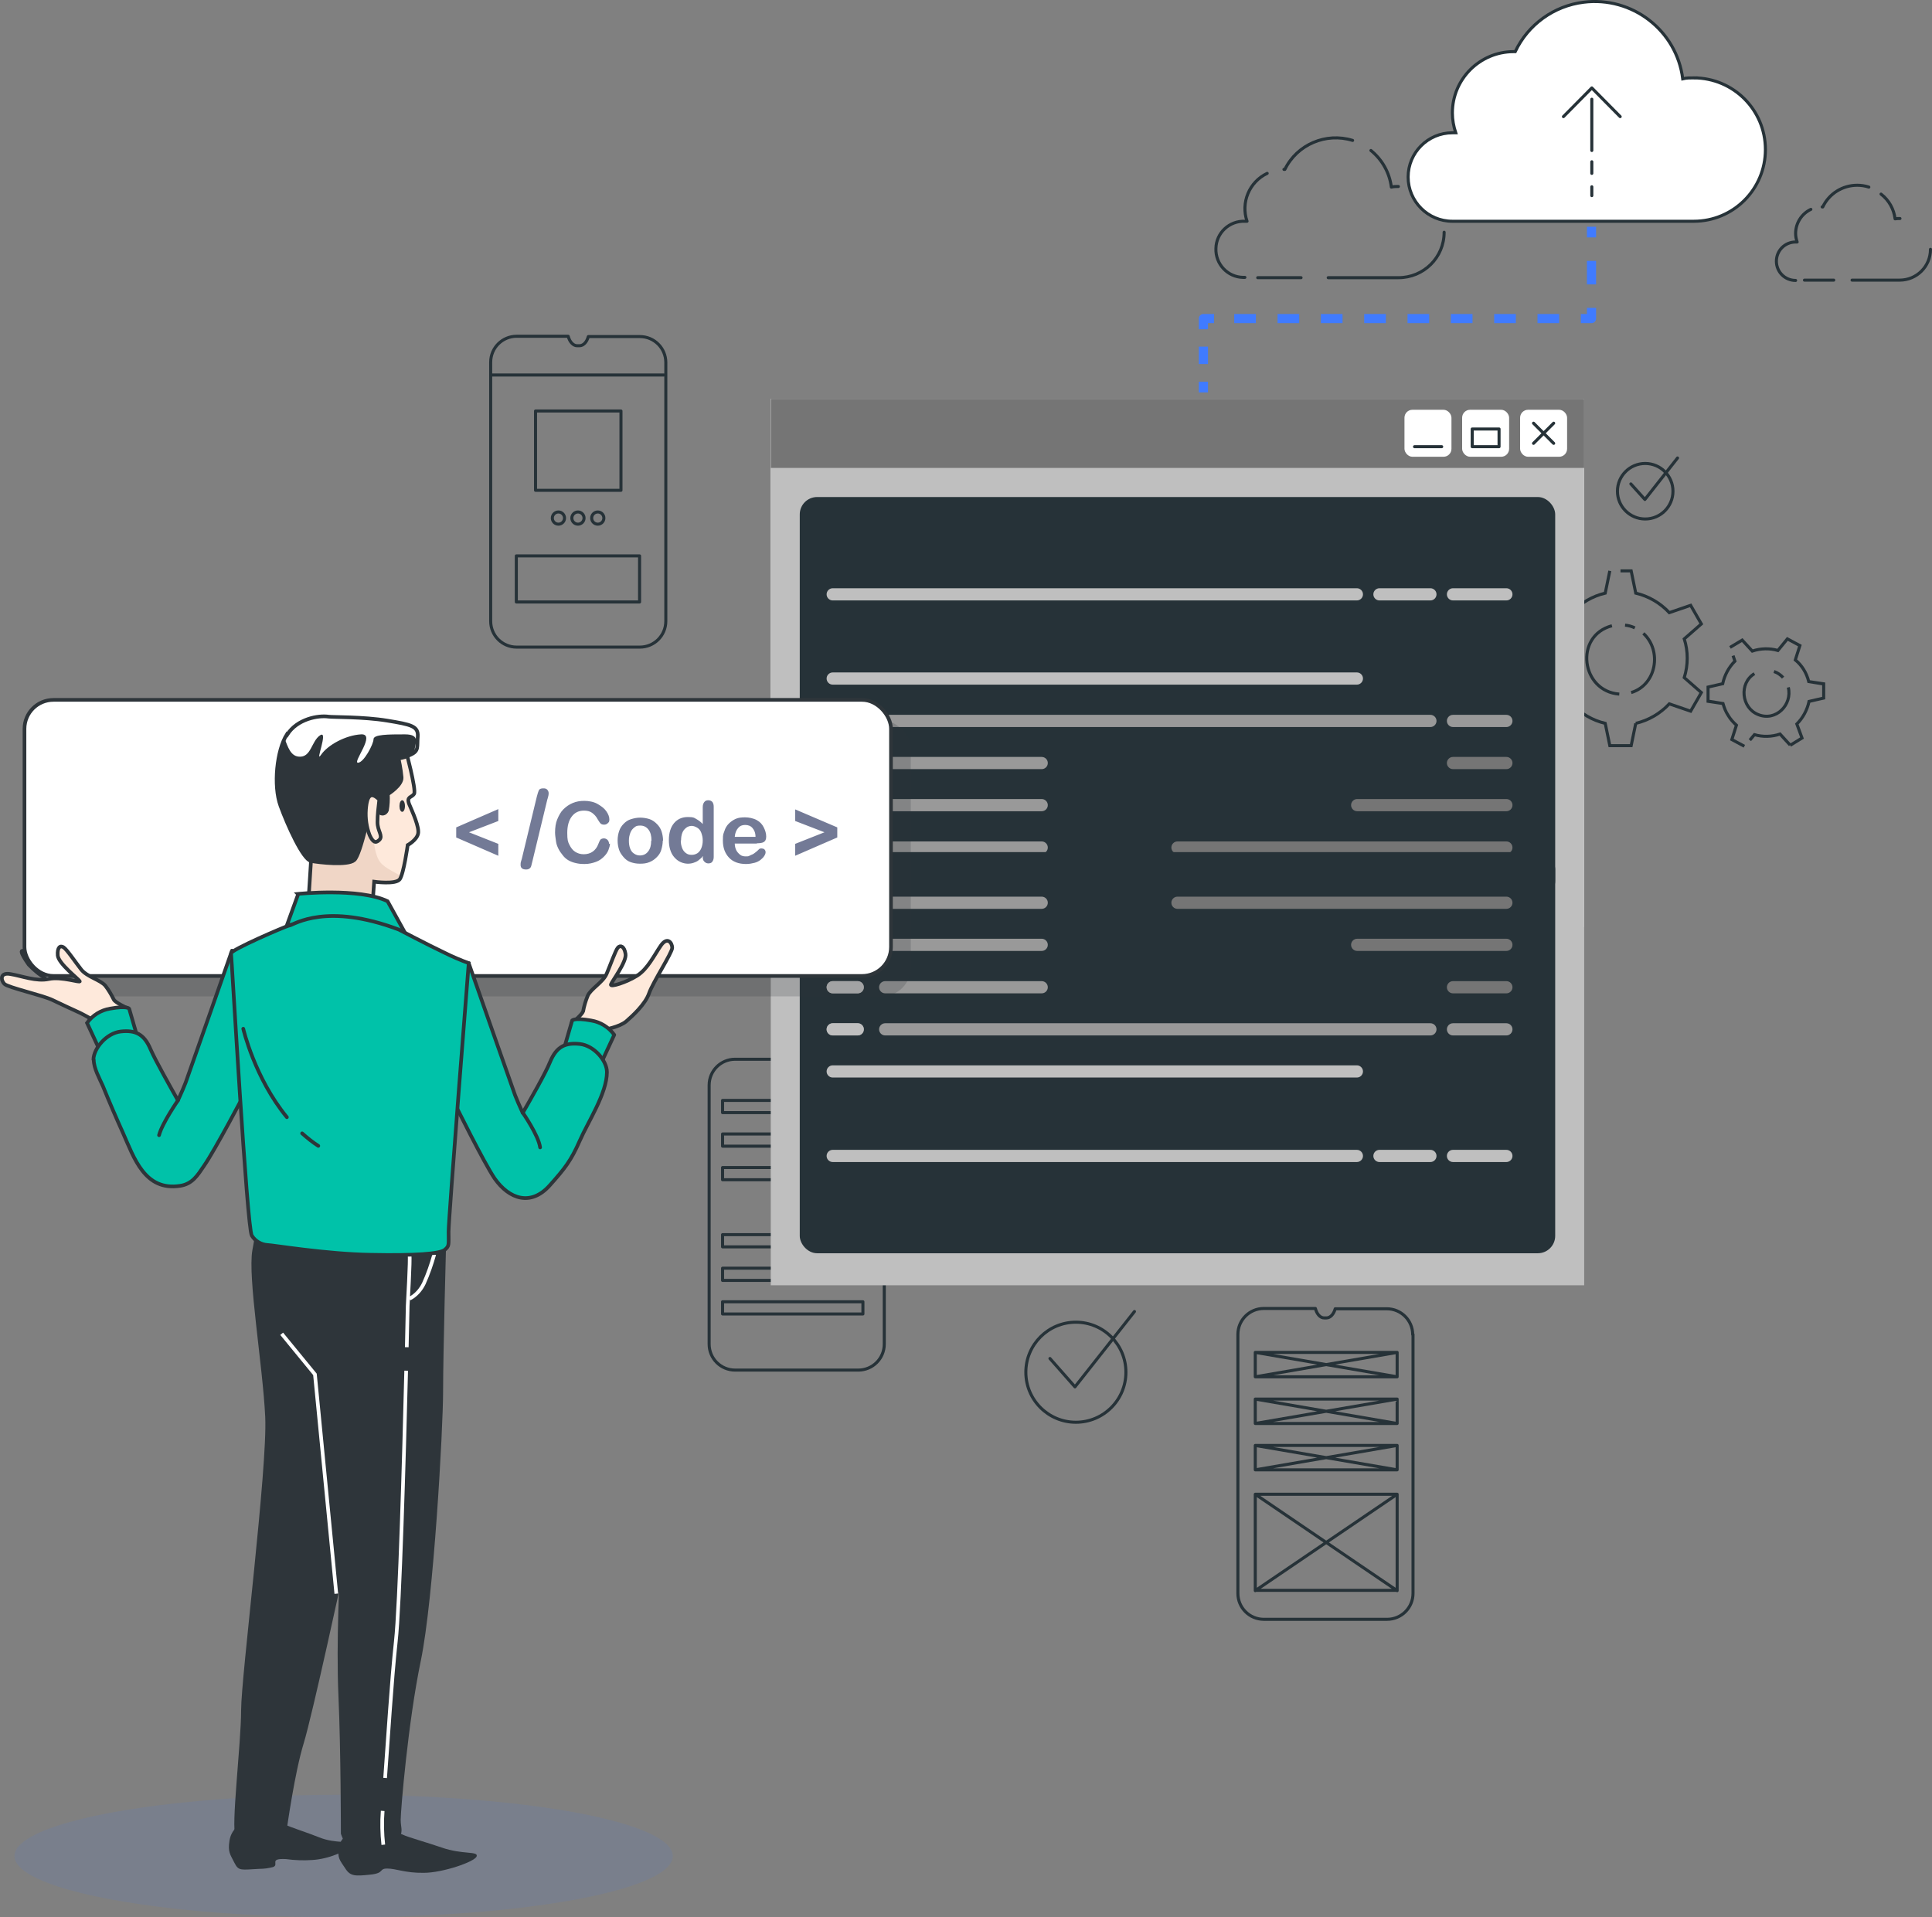 <svg width="633.226" height="628.531" version="1.1" id="svg74" xmlns="http://www.w3.org/2000/svg"><rect width="100%" height="100%" fill="#808080" stroke="none"/><defs id="defs2"><clipPath id="clippath-1"><path class="cls-1" d="m192.9 251.3-1 38.8-.8 12.6 21 1.2.5-7.1s7.1 1 8.4-.8c1.3-1.8 2.6-11.2 2.6-11.2s2.9-1.6 3.4-3.7-1.8-7.1-2.9-9.7c-1-2.6.8-2.1 1.6-3.4.8-1.3-2.9-15-2.9-15l-29.9-1.8z" id="path1"/></clipPath><clipPath id="clippath-2"><path class="cls-1" d="M568.1 249.4h512v512h-512z" id="path2"/></clipPath><style id="style2">.cls-1,.cls-4,.cls-5,.cls-6,.cls-7,.cls-9{fill:none}.cls-14,.cls-15,.cls-16,.cls-6,.cls-7{stroke-miterlimit:10}.cls-18,.cls-6,.cls-9{stroke:#263238}.cls-16,.cls-19,.cls-20{fill:#fff}.cls-18,.cls-20,.cls-22,.cls-4,.cls-5,.cls-9{stroke-linejoin:round}.cls-14,.cls-15,.cls-16,.cls-20,.cls-22,.cls-4,.cls-7{stroke-width:1.2px}.cls-14,.cls-15,.cls-16,.cls-20,.cls-22,.cls-4{stroke:#2e353a}.cls-18,.cls-20,.cls-22,.cls-4,.cls-9{stroke-linecap:round}.cls-15{fill:#fee9db}.cls-5{stroke:#407bff;stroke-width:3px}.cls-14,.cls-22{fill:#00c2a9}.cls-24{fill:#757575}.cls-7{stroke:#fff}.cls-30{opacity:.7}.cls-33{fill:#2e353a}.cls-18{fill:#263238}.cls-34{fill:#bfbfbf}.cls-35{fill:#999}</style></defs><g style="isolation:isolate" id="g74" transform="translate(-89.974 -7.77)"><g id="Layer_1"><ellipse cx="202.6" cy="616.2" rx="107.9" ry="20.1" style="opacity:.1;fill:#407bff" id="ellipse2"/><g id="freepik--Graphics--inject-64"><path class="cls-9" d="M379.8 363.5v84.9c0 4.7-3.8 8.5-8.5 8.5h-40.4c-4.7 0-8.5-3.8-8.5-8.5 0 0 0 0 0 0v-84.9c0-4.7 3.8-8.5 8.5-8.5h16.9c.5 1.9 1.6 3.1 2.9 3.1h.7c1.3 0 2.4-1.2 2.9-3h16.9c4.7 0 8.5 3.8 8.5 8.5 0 0 0 0 0 0z" id="path3"/><path class="cls-9" d="M326.8 368.5h46v4h-46zm0 11h46v4h-46zm0 11h46v4h-46zm0 22h46v4h-46zm0 11h46v4h-46zm0 11h46v4h-46z" id="path4"/><circle class="cls-9" cx="629.2" cy="168.8" r="9.1" id="circle4"/><path class="cls-9" d="m624.5 166.4 4.6 5.1 10.7-13.6m-331.6-31.4v84.9c0 4.7-3.8 8.5-8.5 8.5 0 0 0 0 0 0h-40.4c-4.7 0-8.5-3.8-8.5-8.5 0 0 0 0 0 0v-84.9c0-4.7 3.8-8.5 8.5-8.5h16.9c.5 1.9 1.7 3.1 2.9 3.1h.8c1.3 0 2.4-1.2 2.9-3h16.9c4.7 0 8.5 3.8 8.5 8.5z" id="path5"/><path class="cls-9" d="M265.5 142.5h28v26h-28zm-6.3 47.5h40.4v15.1h-40.4Zm15.8-12.4c0 1.1-.9 2-2 2s-2-.9-2-2 .9-2 2-2 2 .9 2 2zm6.4 0c0 1.1-.9 2-2 2s-2-.9-2-2 .9-2 2-2 2 .9 2 2z" id="path6"/><circle class="cls-9" cx="285.9" cy="177.6" r="2" id="circle6"/><path class="cls-9" d="M251.2 130.7h56.4" id="path7"/><circle class="cls-9" cx="442.6" cy="457.6" r="16.4" id="circle7"/><path class="cls-9" d="m434.1 453.1 8.2 9.3 19.5-24.7" id="path8"/></g><g id="freepik--Graphics--inject-143"><path class="cls-6" d="M626.1 244.9c4.2-1 8-3.2 11-6.4l7 2.4 3.5-6.1-5.6-4.9c1.3-4.2 1.3-8.6 0-12.7l5.6-4.9-3.5-6.1-7 2.4c-3-3.2-6.8-5.4-11-6.4l-1.5-7.3h-3.5m-3.5 0-1.5 7.3c-4.2 1-8 3.2-11 6.4l-7-2.4-3.5 6.1 5.6 4.9c-1.3 4.2-1.3 8.6 0 12.7l-5.6 4.9 3.5 6.1 7-2.4c3 3.2 6.8 5.4 11 6.4l1.5 7.3h7l1.5-7.3" id="path9"/><path class="cls-6" d="M620.7 235.3c-12.5-.9-14.9-19.1-2.4-22.4m10.3 2.5c6.2 5.7 4.3 16.9-4 19.4m-2-22.1c1.1.1 2.2.4 3.2.9m37.7 36.8 1.5-1.8c2.8.8 5.7.7 8.4-.2l3.3 3.6M658 222.7l.6 1.8c-2 2-3.4 4.6-4 7.4l-4.8 1.1v4.6c.1 0 4.9.8 4.9.8.4 1.4.9 2.7 1.7 3.9.7 1.2 1.7 2.3 2.7 3.2l-1.5 4.7 4.1 2.2" id="path10"/><path class="cls-6" d="m676.7 252.1 3.9-2.4-1.7-4.6c2-2 3.4-4.6 4-7.4l4.8-1.1V232c-.1 0-4.9-.8-4.9-.8-.7-2.8-2.2-5.3-4.4-7.1l1.5-4.7-4.1-2.2-3.1 3.8c-2.8-.8-5.7-.7-8.4.2l-3.3-3.6-4 2.4" id="path11"/><path class="cls-6" d="M676.1 233.1c1.4 5.7-4.1 11.3-9.9 8.9-5.5-2.2-6.3-10.3-1.2-13.4m6.4-.7c1.2.4 2.2 1.1 3 2" id="path12"/></g><g id="freepik--Coding--inject-143"><path class="cls-19" d="M342.6 138.5h266.6v173.2H342.6Z" id="path13"/><path class="cls-34" d="M609.2 138.5H342.6v290.6h266.6z" id="path14"/><path class="cls-19" d="M342.6 138.5h266.6v22.7H342.6Z" id="path15"/><path class="cls-24" d="M342.6 138.5h266.6v22.7H342.6Z" id="path16"/><rect class="cls-19" x="588.2" y="142.1" width="15.4" height="15.4" rx="2.6" ry="2.6" id="rect16"/><rect class="cls-19" x="569.2" y="142.1" width="15.4" height="15.4" rx="2.6" ry="2.6" id="rect17"/><rect class="cls-19" x="550.3" y="142.1" width="15.4" height="15.4" rx="2.6" ry="2.6" id="rect18"/><rect class="cls-18" x="352.6" y="171.2" width="246.6" height="130.5" rx="5.2" ry="5.2" id="rect19"/><path class="cls-9" d="m592.6 153.1 6.6-6.6m-6.6 0 6.6 6.6m-26.7-4.7h8.8v5.8h-8.8zm-10 5.8h-8.9" id="path19"/><path class="cls-24" d="M583.7 259.9h-17.5c-1.1 0-2-.9-2-2s.9-2 2-2h17.5c1.1 0 2 .9 2 2s-.9 2-2 2zm0 13.8h-48.9c-1.1 0-2-.9-2-2s.9-2 2-2h48.9c1.1 0 2 .9 2 2s-.9 2-2 2zm0 13.9H475.9c-1.1 0-2-.9-2-2s.9-2 2-2h107.8c1.1 0 2 .9 2 2s-.9 2-2 2z" id="path20"/><path class="cls-34" d="M371.1 246.1h-8.2c-1.1 0-2-.9-2-2s.9-2 2-2h8.2c1.1 0 2 .9 2 2s-.9 2-2 2zm0 13.8h-8.2c-1.1 0-2-.9-2-2s.9-2 2-2h8.2c1.1 0 2 .9 2 2s-.9 2-2 2zm0 13.8h-8.2c-1.1 0-2-.9-2-2s.9-2 2-2h8.2c1.1 0 2 .9 2 2s-.9 2-2 2zm0 13.9h-8.2c-1.1 0-2-.9-2-2s.9-2 2-2h8.2c1.1 0 2 .9 2 2s-.9 2-2 2z" id="path21"/><g class="cls-30" id="g22"><path class="cls-34" d="M371.1 246.1h-8.2c-1.1 0-2-.9-2-2s.9-2 2-2h8.2c1.1 0 2 .9 2 2s-.9 2-2 2z" id="path22"/></g><g class="cls-30" id="g23"><path class="cls-34" d="M371.1 259.9h-8.2c-1.1 0-2-.9-2-2s.9-2 2-2h8.2c1.1 0 2 .9 2 2s-.9 2-2 2z" id="path23"/></g><g class="cls-30" id="g24"><path class="cls-34" d="M371.1 273.7h-8.2c-1.1 0-2-.9-2-2s.9-2 2-2h8.2c1.1 0 2 .9 2 2s-.9 2-2 2z" id="path24"/></g><g class="cls-30" id="g25"><path class="cls-34" d="M371.1 287.6h-8.2c-1.1 0-2-.9-2-2s.9-2 2-2h8.2c1.1 0 2 .9 2 2s-.9 2-2 2z" id="path25"/></g><path class="cls-34" d="M534.7 232.2H362.9c-1.1 0-2-.9-2-2s.9-2 2-2h171.8c1.1 0 2 .9 2 2s-.9 2-2 2zm49-27.6h-17.5c-1.1 0-2-.9-2-2s.9-2 2-2h17.5c1.1 0 2 .9 2 2s-.9 2-2 2zm-24.9 0h-16.7c-1.1 0-2-.9-2-2s.9-2 2-2h16.7c1.1 0 2 .9 2 2s-.9 2-2 2zm-24.1 0H362.9c-1.1 0-2-.9-2-2s.9-2 2-2h171.8c1.1 0 2 .9 2 2s-.9 2-2 2z" id="path26"/><path class="cls-35" d="M583.7 246.1h-17.5c-1.1 0-2-.9-2-2s.9-2 2-2h17.5c1.1 0 2 .9 2 2s-.9 2-2 2zm-24.9 0H380.1c-1.1 0-2-.9-2-2s.9-2 2-2h178.7c1.1 0 2 .9 2 2s-.9 2-2 2zm-127.4 13.8h-51.3c-1.1 0-2-.9-2-2s.9-2 2-2h51.3c1.1 0 2 .9 2 2s-.9 2-2 2zm0 13.8h-51.3c-1.1 0-2-.9-2-2s.9-2 2-2h51.3c1.1 0 2 .9 2 2s-.9 2-2 2zm0 13.9h-51.3c-1.1 0-2-.9-2-2s.9-2 2-2h51.3c1.1 0 2 .9 2 2s-.9 2-2 2z" id="path27"/></g><g id="freepik--Coding--inject-143-2" data-name="freepik--Coding--inject-143"><rect class="cls-18" x="352.6" y="287.6" width="246.6" height="130.5" rx="5.2" ry="5.2" id="rect27"/><path class="cls-24" d="M585.7 331.4c0 1.1-.9 2-2 2h-17.5c-1.1 0-2-.9-2-2s.9-2 2-2h17.5c1.1 0 2 .9 2 2zm0-13.9c0 1.1-.9 2-2 2h-48.9c-1.1 0-2-.9-2-2s.9-2 2-2h48.9c1.1 0 2 .9 2 2zm0-13.8c0 1.1-.9 2-2 2H475.9c-1.1 0-2-.9-2-2s.9-2 2-2h107.8c1.1 0 2 .9 2 2z" id="path28"/><path class="cls-34" d="M373.1 345.2c0 1.1-.9 2-2 2h-8.2c-1.1 0-2-.9-2-2s.9-2 2-2h8.2c1.1 0 2 .9 2 2zm0-13.8c0 1.1-.9 2-2 2h-8.2c-1.1 0-2-.9-2-2s.9-2 2-2h8.2c1.1 0 2 .9 2 2zm0-13.9c0 1.1-.9 2-2 2h-8.2c-1.1 0-2-.9-2-2s.9-2 2-2h8.2c1.1 0 2 .9 2 2zm0-13.8c0 1.1-.9 2-2 2h-8.2c-1.1 0-2-.9-2-2s.9-2 2-2h8.2c1.1 0 2 .9 2 2z" id="path29"/><g class="cls-30" id="g30"><path class="cls-34" d="M373.1 345.2c0 1.1-.9 2-2 2h-8.2c-1.1 0-2-.9-2-2s.9-2 2-2h8.2c1.1 0 2 .9 2 2z" id="path30"/></g><g class="cls-30" id="g31"><path class="cls-34" d="M373.1 331.4c0 1.1-.9 2-2 2h-8.2c-1.1 0-2-.9-2-2s.9-2 2-2h8.2c1.1 0 2 .9 2 2z" id="path31"/></g><g class="cls-30" id="g32"><path class="cls-34" d="M373.1 317.5c0 1.1-.9 2-2 2h-8.2c-1.1 0-2-.9-2-2s.9-2 2-2h8.2c1.1 0 2 .9 2 2z" id="path32"/></g><g class="cls-30" id="g33"><path class="cls-34" d="M373.1 303.7c0 1.1-.9 2-2 2h-8.2c-1.1 0-2-.9-2-2s.9-2 2-2h8.2c1.1 0 2 .9 2 2z" id="path33"/></g><path class="cls-34" d="M536.7 359c0 1.1-.9 2-2 2H362.9c-1.1 0-2-.9-2-2s.9-2 2-2h171.8c1.1 0 2 .9 2 2zm49 27.7c0 1.1-.9 2-2 2h-17.5c-1.1 0-2-.9-2-2s.9-2 2-2h17.5c1.1 0 2 .9 2 2zm-24.9 0c0 1.1-.9 2-2 2h-16.7c-1.1 0-2-.9-2-2s.9-2 2-2h16.7c1.1 0 2 .9 2 2zm-24.1 0c0 1.1-.9 2-2 2H362.9c-1.1 0-2-.9-2-2s.9-2 2-2h171.8c1.1 0 2 .9 2 2z" id="path34"/><path class="cls-35" d="M585.7 345.2c0 1.1-.9 2-2 2h-17.5c-1.1 0-2-.9-2-2s.9-2 2-2h17.5c1.1 0 2 .9 2 2zm-24.9 0c0 1.1-.9 2-2 2H380.1c-1.1 0-2-.9-2-2s.9-2 2-2h178.7c1.1 0 2 .9 2 2zm-129.4-15.8c1.1 0 2 .9 2 2s-.9 2-2 2h-51.3c-1.1 0-2-.9-2-2s.9-2 2-2zm0-13.9c1.1 0 2 .9 2 2s-.9 2-2 2h-51.3c-1.1 0-2-.9-2-2s.9-2 2-2zm0-13.8c1.1 0 2 .9 2 2s-.9 2-2 2h-51.3c-1.1 0-2-.9-2-2s.9-2 2-2z" id="path35"/></g><g id="freepik--Character--inject-1--inject-305"><rect x="104.5" y="243.9" width="284" height="90.5" rx="9.5" ry="9.5" style="opacity:.2;fill:#2e353a" id="rect35"/><path class="cls-33" d="M207.2 608.3c-3 0-5.7 2.1-6.2 5.1-.5 3.5.4 4.2 2.1 6.8 1.7 2.7 3.3 2.6 8.2 2.1 4.9-.5 2.7-2 5.6-2 2.9 0 5.9 1.5 12 1.4 6.1 0 16.7-3.6 17.3-5.4.6-1.8-4.7-.5-11.5-2.9-4.3-1.5-11.1-3.4-12.7-4.2-.9-.5-1.9-.7-3-.8h-11.8z" id="path36"/><path class="cls-33" d="M170.8 605.4c-2.6 0-5.1 2.5-5.6 5.7-.6 3.8.2 4.5 1.6 7.3 1.4 2.8 2.1 2.3 8.2 2 1.5 0 3-.2 4.5-.6 2.1-.8-1.6-2.9 4.2-2.6 2.9.4 5.8.5 8.6.3 5.3-.3 11.6-2.9 12.1-4.8s-4.2-.3-10-2.7c-3.7-1.5-9.5-3.3-10.9-4.1-.8-.5-1.7-.7-2.6-.7l-10.2.3z" id="path37"/><path d="M174.9 402.2c-.1 5.2-.6 10.3-1.6 15.4-1.6 8.7 3.4 37.7 4.2 54.6.8 16.9-7.9 85.2-7.9 96.2 0 11.1-3.4 38.6-1.8 41.2 1.6 2.6 5.9 3.1 9.5 3.1 3.6 0 5.2-.1 5.8-3.5.5-3.4 2.9-20.5 5.8-30 2.9-9.4 13.1-56.7 13.1-56.7s-1.3 23.4-.5 41.2c.8 17.8.8 45.1.8 45.1s1.6 4.9 4.5 6.2c2.9 1.3 10.8-2.6 12.9-4.7 2.1-2.1 1-2.9 1-6s2.4-32 6.6-52.2c4.2-20.2 7.3-75.9 7.3-88.3 0-12.3 1-49.1 1-49.1-6.6-18.9-60.6-12.6-60.6-12.6Z" style="fill:#2e353a;stroke:#2e353a;stroke-width:1.2px;stroke-miterlimit:10" id="path38"/><path class="cls-7" d="M224.2 433.5c2.1-1.1 3.7-2.9 4.7-5 1.4-3.1 2.5-6.3 3.4-9.5m-16.7 193.5c-.4-3.7-.5-7.4-.2-11.1m.8-10.8c.9-12 2.1-31.8 3.5-44.7 1.3-11.7 2.7-60.3 3.4-88.8m.2-7.7c.2-8.3.3-13.6.3-13.6s.9-15.7.6-16.5" id="path39"/><path class="cls-16" d="M289.5 329.4c1.4-2.7 2-5.7 1.8-8.7-.3-2.1 0-4.3.8-6.2.8-1.6 1.6 3.9 1.6 3.9.5-2.9.8-5.8 2.1-7.3s1 4.7 1 4.7c-1.8 10.8-8.4 15.2-7.3 13.6z" id="path40"/><path class="cls-20" d="M113.1 331.2c-2.6-1.4-4.8-3.6-6.4-6.1-.9-2-2.4-3.6-4.2-4.8-1.5-.8.9 4.1.9 4.1-2.1-2.1-3.9-4.3-5.8-4.9-1.9-.6 1.8 4.5 1.8 4.5 7.5 7.9 15.5 7.9 13.7 7.2z" id="path41"/><rect class="cls-20" x="98" y="237.2" width="284" height="90.5" rx="9.5" ry="9.5" id="rect41"/><path class="cls-15" d="m284.7 348.6 3.3-3.3s4.9-.8 7.2-2.7c2.2-1.9 6.3-5.7 7.5-9.2 1.2-3.5 7.5-13.2 7.6-14.9 0-1.7-1.6-3.8-3.7-.8s-4.3 7.7-7.8 9.9-8.9 3.9-8.6 2.9c.3-1 5.2-7.4 4.8-10-.4-2.6-1.7-3-2.5-2.1-.8.9-2.5 5.8-3.7 8.6-1.2 2.8-5.2 4.9-6.2 7.2-.7 1.7-1.2 3.4-1.5 5.1-.4 1.1-3.5 3.7-3.5 3.7l7.2 5.5z" id="path42"/><path class="cls-22" d="m274.6 352.3 2.9-10s.7-1 6.2 0c3.1.5 5.8 2.2 7.6 4.7l-4.5 9.7c-2.8-3.7-12.3-4.4-12.3-4.4z" id="path43"/><path class="cls-22" d="M239.1 369.7s9.4 19.1 13 24.4c4.8 6.8 11.9 9.2 18.1 2.2 4.9-5.5 6.9-8 9.8-14.6 2.7-6.2 8.9-15.5 8.9-22.5 0-3.7-4.2-8.7-8.9-9.2s-7.6.8-9.7 5.8c-1.5 3.8-6.7 12.8-9 16.8-1.1-2.4-2-4.5-2.5-5.8-1.8-5-15.2-43.3-15.2-43.3-2.1 6-4.5 46.2-4.5 46.2z" id="path44"/><path class="cls-4" d="M267 383.9c-.5-3.9-5.7-11.4-5.7-11.4" id="path45"/><path d="m126 345.4-4-2.3c-1.9-1.2-3.8-2.3-5.8-3.3-2.8-1.3-5.7-2.6-9-4.2s-14.6-4.1-15.8-5.3c-1.2-1.2-1.5-3.9 2.1-3.2 3.6.6 8.4 2.5 12.5 1.6 4.1-.9 10.6 1.4 10.1.7-.5-.8-6.9-5.7-7.2-8.4-.2-2.7.8-3.4 1.9-2.7 1.1.7 3.9 4.9 5.8 7.3 1.9 2.4 6.3 3.4 7.9 5.3 1.1 1.4 2 3 2.8 4.6.6 1 4.3 2.7 4.3 2.7l-5.7 7.2z" style="fill:#fee9db;stroke:#2e353a;stroke-width:1.2px;stroke-linecap:round;stroke-linejoin:round" id="path46"/><path class="cls-14" d="m135.2 348.4-2.9-10s-.7-1-6.2 0c-3.1.5-5.8 2.2-7.6 4.7l4.5 9.7c2.8-3.7 12.3-4.4 12.3-4.4z" id="path47"/><path class="cls-22" d="M120.7 355.2c0 2.8 1.9 6.1 3 8.6 2.1 5.2 4.3 10.3 6.6 15.4 3.6 8.1 7.1 19.1 18.7 17.3 4-.6 5.7-3.4 7.8-6.5 3.7-5.3 13.7-24.4 13.7-24.4s-2.4-40.2-4.5-46.2c0 0-13.4 38.3-15.2 43.3-.5 1.3-1.4 3.4-2.5 5.8-2.3-4.1-7.4-13.1-9-16.8-2.1-5-5-6.3-9.7-5.8-4.7.5-8.9 5.5-9 9.2z" id="path48"/><path class="cls-4" d="M142.1 379.9c1-3.9 6.2-11.4 6.2-11.4" id="path49"/><path d="m192.9 251.3-1 38.8-.8 12.6 21 1.2.5-7.1s7.1 1 8.4-.8c1.3-1.8 2.6-11.2 2.6-11.2s2.9-1.6 3.4-3.7-1.8-7.1-2.9-9.7c-1-2.6.8-2.1 1.6-3.4.8-1.3-2.9-15-2.9-15l-29.9-1.8z" style="fill:#fee9db" id="path50"/><g clip-path="url(#clippath-1)" id="g51"><path d="M220.2 296.8c.3-.2.6-.4.8-.6.2-.3.3-.5.4-.8-.3-1.3-5.2-2.5-7.1-5.4-2.2-3.5-1.9-10.2-1.9-10.2l-4.8-5.1s-1.3-.3-2.2-.6c-.9-.3-5.1 0-7 0-.8 0-3.3-.1-6-.1l-.4 16.3-.8 12.6 21 1.2.5-7.1s5.3.8 7.6-.1z" style="opacity:.5;isolation:isolate;mix-blend-mode:multiply;fill:#e2c4b3" id="path51"/></g><path d="m192.9 251.3-1 38.8-.8 12.6 21 1.2.5-7.1s7.1 1 8.4-.8c1.3-1.8 2.6-11.2 2.6-11.2s2.9-1.6 3.4-3.7-1.8-7.1-2.9-9.7c-1-2.6.8-2.1 1.6-3.4.8-1.3-2.9-15-2.9-15l-29.9-1.8z" style="fill:none;stroke:#2e353a;stroke-width:1.2px;stroke-miterlimit:10" id="path52"/><path class="cls-33" d="M221.8 270.1c.5 0 .9.8.9 1.9 0 1.1-.4 1.9-.9 1.9s-.9-.8-.9-1.9c0-1.1.4-1.9.9-1.9z" id="path53"/><path class="cls-16" d="M184 248.5c-3.3 5.2-4.5 16.8-2.1 23.4 2.4 6.6 7.4 17.6 10 18.1 2.6.5 12.1 1.6 14.2-.3 2.1-1.8 5.3-17.6 6-19.7.7-2.1 1.3 2.9 2.1 3.9s2.1.7 2.6-.5c.3-1.7.4-3.5.3-5.3 0 0 4.7-2.9 4.5-5.5-.2-2.6-1-6.2-1-6.2 1.4-.2 2.7-.6 3.9-1.2 2.9-1.3 2.1-2.6 2.4-6 .2-3.4-2.1-3.9-10-5.2-7.9-1.3-17.9-1.1-19.2-1.3-3.4-.5-10.3.7-13.6 5.9z" id="path54"/><path class="cls-33" d="M181.9 271.8c2.4 6.6 7.4 17.6 10 18.1 2.6.5 12.1 1.6 14.2-.3 2.1-1.8 5.3-17.6 6-19.7.7-2.1 1.3 2.9 2.1 3.9s2.1.7 2.6-.5c.3-1.7.4-3.5.3-5.3 0 0 4.7-2.9 4.5-5.5-.2-2.6-1-6.2-1-6.2 1.4-.2 2.7-.6 3.9-1.2.4-.2.9-.4 1.2-.7.1-.2.2-.5.2-.8 0-1.9 2.2-5.1-3.2-5.1s-10.3 0-10.3 1.6-3.2 7.7-5.1 7.7c-1.9 0 6.1-9.6 1-9.3-5.1.3-10.9 3.5-13.1 6.7-2.2 3.2 2.6-8.3-.3-6.4-2.9 1.9-2.9 7.4-7 7-2.7-.2-3.6-3.3-4.6-5.8-2.7 5.7-3.5 15.9-1.3 21.7z" id="path55"/><path class="cls-14" d="m187.7 300.9-3.7 10.2c5.5-.9 11-1.5 16.5-1.6 7.9 0 22.3 4.2 22.3 4.2l-5.8-10.5c-9.4-4.5-29.4-2.4-29.4-2.4z" id="path56"/><path class="cls-14" d="M184.9 311.1c-1.8.5-19.4 8.1-19.2 9.2.2 1.1 5.2 90.1 6.8 92.5 1.1 1.8 3.1 3 5.2 3.1 1.4 0 19.4 3 33.8 3.2 14.4.3 22.6-.3 24.2-1.6 1.6-1.3 1.3-1.6 1.3-6s6.6-88 6.6-88c-2.7-1-5.3-2.1-7.9-3.4-5.5-2.6-15-7.6-15-7.6-23.6-8.9-34.1-1.8-35.9-1.3z" id="path57"/><path class="cls-4" d="M194.3 383.4c-1.9-1.2-3.6-2.6-5.3-4.1m-5-5.3c-10.6-12.9-14.3-29-14.3-29" id="path58"/><path class="cls-15" d="M209.9 273.2c-.2 2.8.2 5.7 1.2 8.3 1 2.2 1.9 2.9 3.2 1.6 1.3-1.3-.6-2.9-.6-5.8 0-2.5.3-4.9.6-7.4-3.8-3.8-4.2 1-4.4 3.2z" id="path59"/><path class="cls-7" d="m182.3 445 10.9 13.3 7 71.9" id="path60"/></g><g id="freepik--Line--inject-154"><path class="cls-5" d="M611.6 82.1v3.5" id="path61"/><path style="fill:none;stroke:#407bff;stroke-width:3px;stroke-linejoin:round;stroke-dasharray:7.7,7.7" d="M611.6 93.3v11.6" id="path62"/><path class="cls-5" d="M611.6 108.7v3.5h-3.5" id="path63"/><path style="fill:none;stroke:#407bff;stroke-width:3px;stroke-linejoin:round;stroke-dasharray:7.1,7.1" d="M601 112.2H491.4" id="path64"/><path class="cls-5" d="M487.9 112.2h-3.5v3.5" id="path65"/><path style="fill:none;stroke:#407bff;stroke-width:3px;stroke-linejoin:round;stroke-dasharray:5.7,5.7" d="M484.4 121.4v8.7" id="path66"/><path class="cls-5" d="M484.4 132.9v3.5" id="path67"/></g><g id="freepik--Clouds--inject-154"><path class="cls-9" d="M502.2 98.8h14.2m-11.1-34.2c-5.9 2.8-8.7 9.6-6.6 15.7h-.7c-5.1-.2-9.4 3.8-9.5 8.9-.2 5.1 3.8 9.4 8.9 9.5h.6m35.3-44.9c-8.7-2.7-18.2 1.3-22.2 9.5h-.3m37.5 5.6c-.8 0-1.5 0-2.3.2-.6-4.7-3-9-6.7-12m-14 41.7h23c8.3 0 15-6.6 15-14.9 0 0 0 0 0 0m118.1 15.7h9.6m-7.5-23.2c-3 1.4-5 4.5-5 7.9 0 1 .2 1.9.5 2.8h-.5c-3.5 0-6.3 2.8-6.3 6.3s2.8 6.3 6.3 6.3m24-30.6c-1.2-.4-2.5-.6-3.8-.6-4.8 0-9.2 2.7-11.3 7.1h-.2m25.5 3.8c-.5 0-1 0-1.6.1-.4-3.2-2-6.1-4.6-8.1M697 99.6h15.6c5.6 0 10.1-4.5 10.1-10.1v0" id="path68"/><path d="M645.1 33.3c-1.2 0-2.4 0-3.6.3-2-15.9-16.6-27.1-32.5-25.1-9.7 1.2-18.2 7.3-22.4 16.2h-.5c-11.1 0-20.1 9-20.1 20.1 0 2.2.4 4.4 1.1 6.5H566c-8 0-14.5 6.5-14.5 14.5S558 80.3 566 80.3h79.1c13 0 23.5-10.5 23.5-23.5s-10.5-23.5-23.5-23.5z" style="fill:#fff;stroke:#263238;stroke-miterlimit:10" id="path69"/><path class="cls-9" d="M611.7 57.1V40.3M621 46l-9.3-9.4-9.3 9.4m9.3 14.8v3.8m0 4.4v2.9" id="path70"/></g><path class="cls-9" d="M553.1 445.2v84.9c0 4.7-3.8 8.5-8.5 8.5h-40.4c-4.7 0-8.5-3.8-8.5-8.5v0-84.9c0-4.7 3.8-8.5 8.5-8.5h16.9c.5 1.9 1.6 3.1 2.9 3.1h.7c1.3 0 2.4-1.2 2.9-3h16.9c4.7 0 8.5 3.8 8.5 8.5 0 0 0 0 0 0z" id="path71"/><path class="cls-9" d="M501.4 497.6h46.5v31.5h-46.5zm0 31.6 46.5-31.6m0 31.6-46.5-31.6m0-16h46.5v8h-46.5zm0 8 46.5-8m0 8-46.5-8m0-15.2h46.5v8h-46.5zm0 8 46.5-8m0 8-46.5-8m0-15.3h46.5v8h-46.5zm0 8 46.5-8m0 8-46.5-8" id="path72"/><path d="M253.3 284.4v3.9l-13.8-6V279l13.8-6v3.9l-9.6 3.7zm36.6-.1c0 .6-.2 1.3-.5 2.1s-.8 1.5-1.5 2.2c-.7.7-1.5 1.3-2.6 1.7-1.1.4-2.3.7-3.7.7-1.4 0-2-.1-2.9-.3-.9-.2-1.7-.5-2.4-.9s-1.4-1-1.9-1.7c-.5-.6-1-1.3-1.4-2.1-.4-.8-.7-1.6-.8-2.5-.1-.9-.3-1.8-.3-2.8 0-1.6.2-3.1.7-4.3.5-1.2 1.1-2.4 2-3.3.9-.9 1.9-1.6 3.1-2.1 1.2-.5 2.4-.7 3.8-.7s3.1.3 4.3 1c1.2.7 2.2 1.4 2.9 2.4.7 1 1 1.9 1 2.7 0 .8-.2.9-.5 1.2-.3.3-.7.5-1.2.5s-.9-.1-1.2-.4c-.3-.3-.5-.7-.9-1.3-.5-1-1.2-1.7-1.9-2.2-.7-.5-1.6-.7-2.6-.7-1.7 0-3 .6-4 1.9-1 1.3-1.5 3.1-1.5 5.4 0 2.3.2 2.9.7 3.9.5 1 1.1 1.8 1.9 2.3.8.5 1.7.8 2.8.8 1.1 0 2.2-.3 3-.9.8-.6 1.4-1.4 1.8-2.5.2-.5.4-1 .6-1.3.2-.3.7-.5 1.2-.5s.9.2 1.2.5c.3.3.5.8.5 1.3zm17.3-1c0 1.1-.2 2.1-.5 3.1s-.8 1.7-1.5 2.4-1.4 1.2-2.4 1.6c-1 .4-1.9.5-3.1.5-1.2 0-2.1-.2-3-.5-.9-.3-1.7-.9-2.3-1.6-.6-.7-1.2-1.5-1.5-2.4-.3-.9-.5-1.9-.5-3.1 0-1.2.2-2.2.5-3.1.3-.9.8-1.7 1.5-2.4s1.4-1.2 2.4-1.5c1-.3 1.9-.5 3-.5s2.2.2 3.1.5c.9.3 1.7.9 2.4 1.6.7.7 1.2 1.5 1.5 2.4.3.9.5 2 .5 3.1zm-3.7 0c0-1.5-.3-2.7-1-3.6-.7-.9-1.6-1.3-2.7-1.3s-1.4.2-1.9.6c-.5.4-1 .9-1.3 1.7-.3.8-.5 1.6-.5 2.6s.1 1.8.4 2.6c.3.8.7 1.3 1.3 1.7.6.4 1.2.6 1.9.6 1.1 0 2-.4 2.7-1.3.7-.9 1-2 1-3.5zm16.9 5.5v-.4c-.5.6-1 1-1.5 1.4-.5.4-1 .6-1.6.8-.6.2-1.2.3-1.9.3s-1.7-.2-2.5-.6c-.8-.4-1.4-.9-2-1.6-.6-.7-1-1.5-1.3-2.5-.3-1-.4-2-.4-3.1 0-2.3.6-4.2 1.7-5.5 1.1-1.3 2.6-2 4.5-2s2 .2 2.7.6c.7.4 1.5.9 2.2 1.7v-5.5c0-.8.2-1.3.5-1.7.3-.4.7-.6 1.3-.6.6 0 1 .2 1.3.5.3.3.5.9.5 1.6v16.5c0 .7-.2 1.2-.5 1.6-.3.4-.8.5-1.3.5s-.9-.2-1.3-.6c-.4-.4-.5-.9-.5-1.6zm-7.3-5.5c0 1 .2 1.9.5 2.6.3.7.7 1.2 1.3 1.6.6.4 1.1.5 1.8.5s1.3-.2 1.8-.5 1-.9 1.3-1.6c.3-.7.5-1.6.5-2.6s-.2-1.8-.5-2.6-.8-1.3-1.3-1.6c-.5-.3-1.2-.6-1.8-.6-.6 0-1.3.2-1.8.6-.5.4-1 .9-1.3 1.7-.3.8-.4 1.6-.4 2.5zm25 1h-7.3c0 .8.2 1.6.5 2.2.3.6.8 1.1 1.3 1.5.5.4 1.2.5 1.8.5.6 0 .9 0 1.2-.2.3-.2.7-.3 1.1-.5.4-.2.7-.5 1-.7.3-.2.7-.6 1.1-1 .2-.2.5-.2.8-.2.3 0 .7.1.9.3.2.2.4.5.4.9s-.1.7-.4 1.2c-.3.5-.7.9-1.2 1.3s-1.2.8-2 1c-.8.2-1.7.4-2.8.4-2.4 0-4.3-.7-5.6-2.1-1.3-1.4-2-3.2-2-5.6 0-2.4.2-2.1.5-3.1s.8-1.8 1.4-2.4c.6-.6 1.4-1.2 2.3-1.6.9-.4 1.9-.5 3.1-.5 1.2 0 2.7.3 3.8.9 1.1.6 1.8 1.4 2.3 2.4.5 1 .8 2 .8 3s-.3 1.5-.8 1.8c-.5.3-1.3.4-2.3.4zm-7.3-2.2h6.8c0-1.3-.4-2.2-1-2.9-.6-.7-1.4-1-2.4-1s-1.7.3-2.3 1c-.6.7-1 1.6-1.1 2.9zm33.6.2-13.8 6v-3.9l9.6-3.8-9.6-3.7v-3.8l13.8 5.9zm-95-12.6-4.9 20.3c-.2.7-.3 1.2-.4 1.6-.1.4-.3.7-.6.9-.3.2-.6.3-1.1.3-1.2 0-1.8-.5-1.8-1.5s.1-.9.4-2l4.9-20.3c.3-1.1.5-1.8.7-2.2.2-.4.7-.6 1.4-.6s1 .1 1.3.4c.3.3.5.7.5 1.2s-.1 1-.4 2z" id="path73" style="fill:#737a96"/><path class="cls-19" d="M1437 909.6h-24.6c-2.5 0-4.5 2-4.5 4.5v29c0 1.2 1 2.2 2.2 2.2 1.2 0 2.2-1 2.2-2.2v-26.8c0-1.2 1-2.2 2.2-2.2h22.3c1.2 0 2.2-1 2.2-2.2 0-1.2-1-2.2-2.2-2.2zm9 8.9h-24.6c-2.5 0-4.5 2-4.5 4.5v31.3c0 2.5 2 4.5 4.5 4.5h24.6c2.5 0 4.5-2 4.5-4.5V923c0-2.5-2-4.5-4.5-4.5zm-2.3 35.7h-20.1c-1.2 0-2.2-1-2.2-2.2v-26.8c0-1.2 1-2.2 2.2-2.2h20.1c1.2 0 2.2 1 2.2 2.2V952c0 1.2-1 2.2-2.2 2.2z" clip-path="url(#clippath-2)" id="path74"/></g></g></svg>